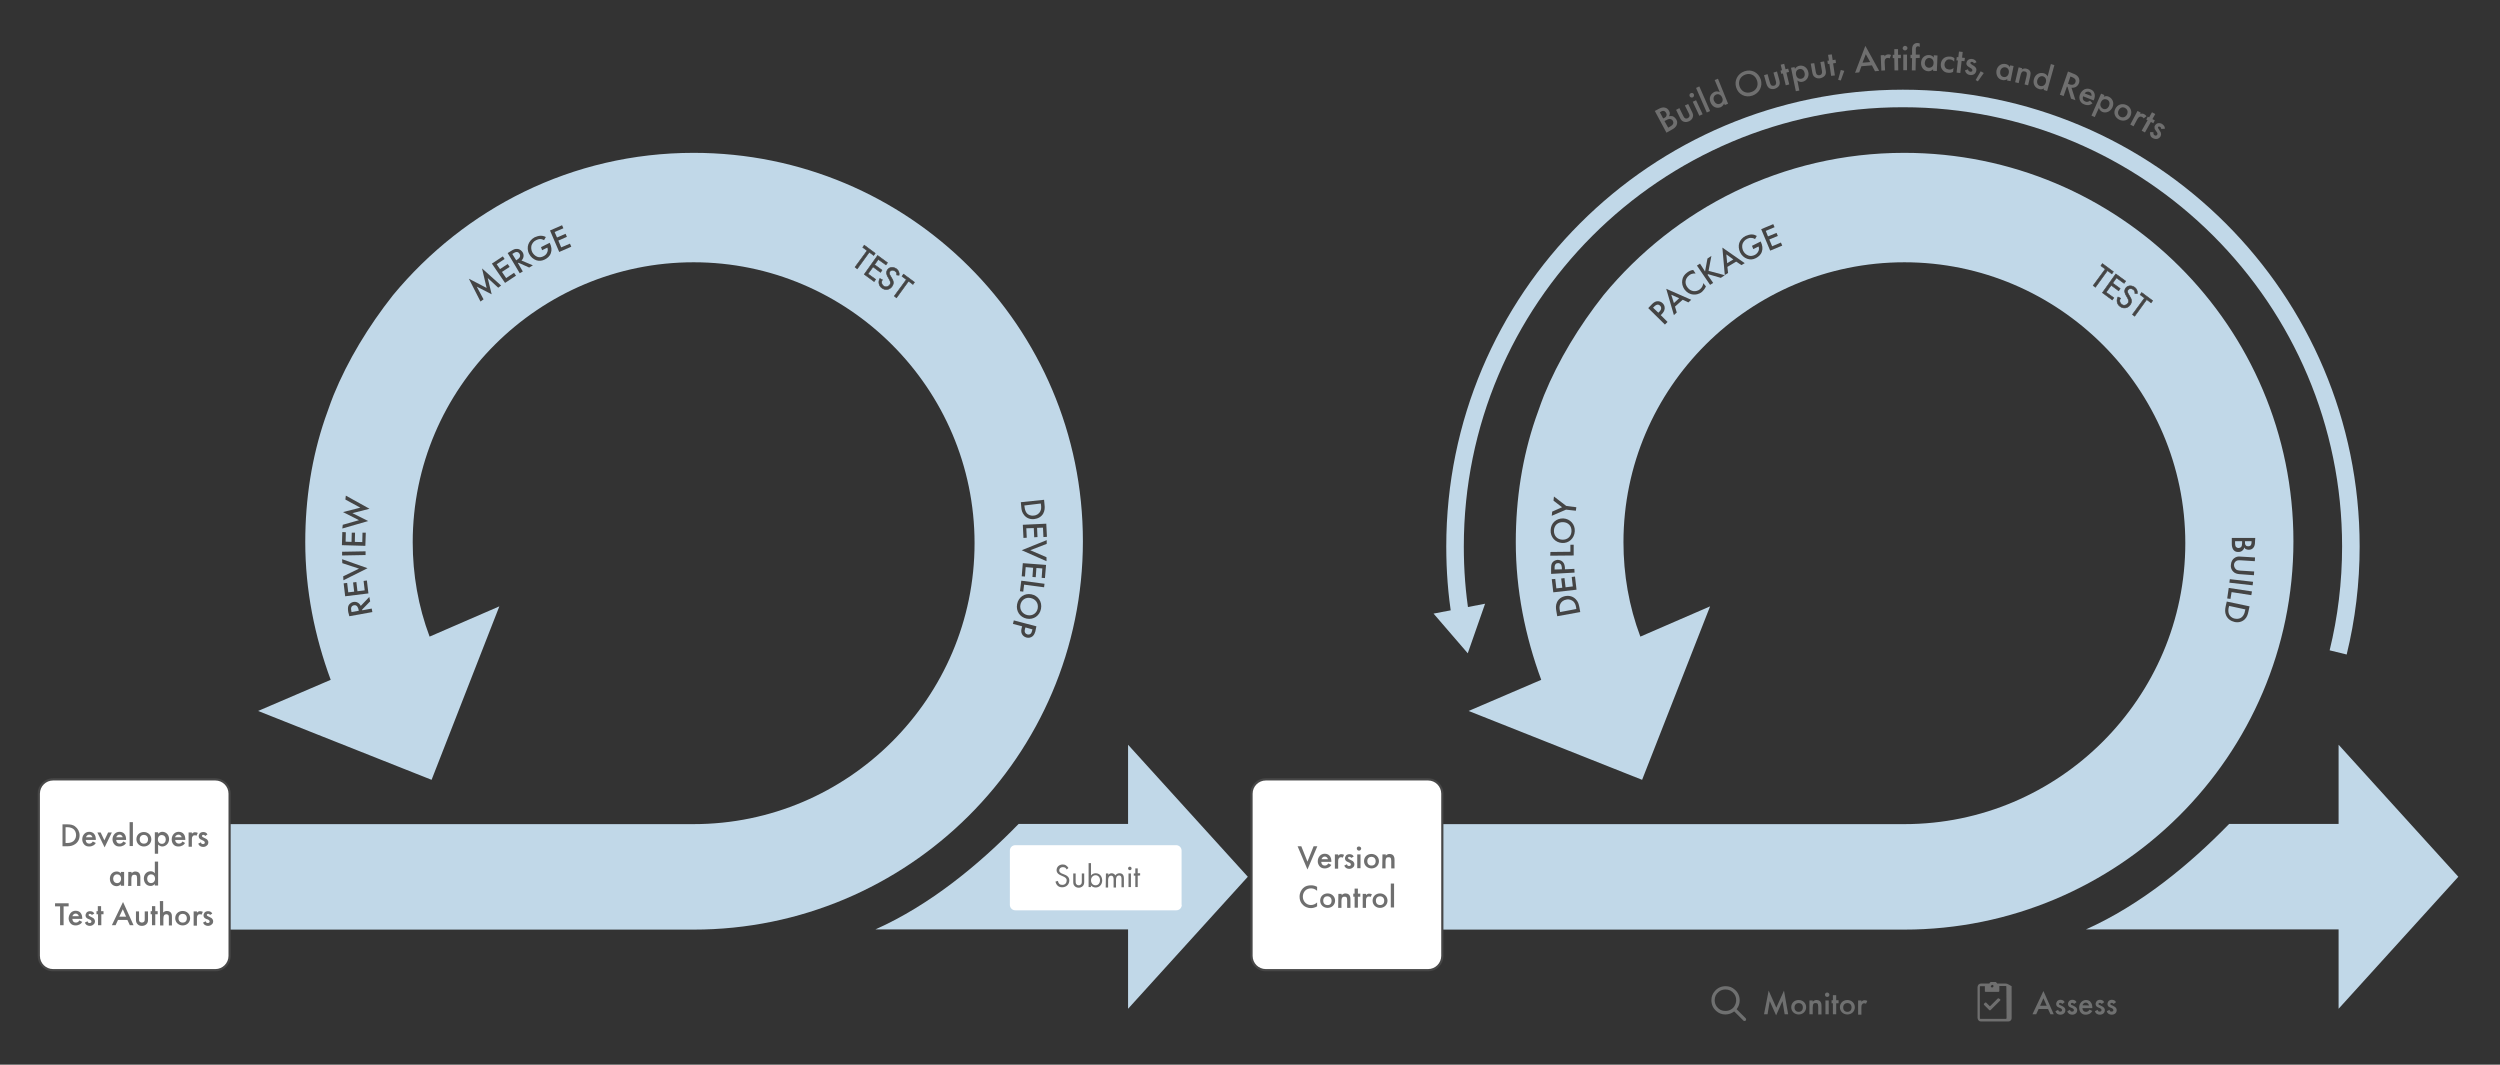 <?xml version="1.0" encoding="utf-8"?>
<!-- Generator: Adobe Illustrator 24.2.1, SVG Export Plug-In . SVG Version: 6.00 Build 0)  -->
<svg version="1.1" id="Layer_1" xmlns="http://www.w3.org/2000/svg" xmlns:xlink="http://www.w3.org/1999/xlink" x="0px" y="0px"
	 viewBox="0 0 1140 485.5" style="enable-background:new 0 0 1140 485.5;" xml:space="preserve">
<rect x="0" y="0" width="1140" height="485.5" fill="#333333" stroke="none"/>
<style type="text/css">
	.st0{fill:#C1D8E8;}
	.st1{fill:#FFFFFF;}
	.st2{fill:#6F6F6F;}
	.st3{fill:none;}
	.st4{fill:#444444;}
	.st5{fill:none;stroke:#C1D8E8;stroke-width:8;stroke-miterlimit:10;}
	.st6{fill:#474747;}
	.st7{fill:none;stroke:#6F6F6F;stroke-miterlimit:10;}
	.st8{fill:#6F7070;}
	.st9{fill:#444444;stroke:#444444;stroke-width:0.25;stroke-miterlimit:10;}
</style>
<g id="Layer_2_1_">
	<g>
		<path class="st0" d="M569,399.8l-54.6-60.2v36.1h-49.9c-18,18.5-40.4,37-65.3,48.1h115.2V460L569,399.8z"/>
		<path class="st0" d="M493.8,246.8c0-98-79.5-177.1-177.5-177.1c-55.5,0-104.4,25.4-137.1,64.9l0,0c-11.2,14.2-20.6,29.7-27.1,45.6
			c-0.4,1.3-0.9,2.1-1.3,3.4c-0.9,2.6-1.7,4.7-2.6,7.3c-6,17.6-9,36.5-9,56.3c0,21.9,4.3,43,11.6,62.8l-33.1,14.2l79.1,31.4
			l30.9-79.1l-31.8,13.8c-5.2-13.8-7.7-28.4-7.7-43c0-70.5,57.6-127.7,128.1-127.7s128.1,57.6,128.1,128.1s-57.6,128.1-128.1,128.1
			H18.9v48.1h297.4C413.9,423.9,493.8,344.8,493.8,246.8z"/>
	</g>
	<g>
		<path class="st1" d="M538.9,412.6c0,1.4-1.1,2.5-2.5,2.5H463c-1.4,0-2.5-1.1-2.5-2.5v-24.7c0-1.4,1.1-2.5,2.5-2.5h73.3
			c1.4,0,2.5,1.1,2.5,2.5v24.7H538.9z"/>
	</g>
	<g>
		<path class="st2" d="M486.4,396.5c-0.1-0.3-0.4-0.6-0.6-0.8c-0.2-0.1-0.6-0.3-1.1-0.3c-1,0-1.7,0.6-1.7,1.5c0,0.4,0.1,0.6,0.4,0.9
			s0.7,0.5,1,0.6l1,0.4c0.6,0.2,1.1,0.5,1.5,0.9c0.5,0.5,0.7,1.1,0.7,1.8c0,1.8-1.4,3.1-3.2,3.1c-0.7,0-1.5-0.1-2.2-0.8
			c-0.5-0.5-0.8-1.2-0.9-1.8l1.1-0.3c0.1,0.5,0.3,1,0.6,1.3c0.4,0.4,0.9,0.5,1.4,0.5c1.4,0,2-1,2-2c0-0.5-0.1-0.8-0.5-1.2
			c-0.3-0.3-0.7-0.5-1.2-0.7l-0.9-0.4c-0.4-0.2-0.9-0.4-1.3-0.8s-0.7-0.9-0.7-1.6c0-1.5,1.2-2.6,2.8-2.6c0.6,0,1.1,0.1,1.6,0.5
			c0.4,0.3,0.8,0.7,1,1.1L486.4,396.5z"/>
		<path class="st2" d="M490.5,401.9c0,0.4,0,0.9,0.3,1.3c0.2,0.2,0.5,0.5,1.1,0.5s0.9-0.3,1.1-0.5c0.3-0.4,0.3-0.9,0.3-1.3v-3.6h1.1
			v3.8c0,0.8-0.1,1.3-0.6,1.9c-0.6,0.6-1.3,0.8-1.9,0.8s-1.4-0.2-1.9-0.8c-0.5-0.5-0.6-1.1-0.6-1.9v-3.8h1.1V401.9L490.5,401.9z"/>
		<path class="st2" d="M497.5,404.5h-1.1v-10.9h1.1v5.6c0.7-0.9,1.7-1,2.1-1c2,0,3,1.6,3,3.3c0,1.7-1.1,3.2-3,3.2
			c-1,0-1.7-0.5-2.2-1L497.5,404.5L497.5,404.5z M501.6,401.4c0-1.5-1-2.3-2-2.3s-2.1,0.8-2.1,2.3c0,1.3,0.8,2.3,2.1,2.3
			C500.8,403.7,501.6,402.7,501.6,401.4z"/>
		<path class="st2" d="M504.3,398.3h1.1v0.7c0.3-0.5,0.9-0.8,1.5-0.8c1.1,0,1.6,0.8,1.7,1c0.6-0.9,1.5-1,1.9-1c1.8,0,2,1.5,2,2.4v4
			h-1.1v-3.8c0-0.7-0.1-1.6-1.1-1.6c-1.2,0-1.4,1.2-1.4,2v3.5h-1.1V401c0-0.4,0-1.7-1.1-1.7c-1.2,0-1.4,1.3-1.4,2v3.4h-1.1
			L504.3,398.3L504.3,398.3z"/>
		<path class="st2" d="M515.2,395.2c0.4,0,0.8,0.3,0.8,0.8s-0.3,0.8-0.8,0.8s-0.8-0.4-0.8-0.8S514.7,395.2,515.2,395.2z
			 M515.7,398.3v6.2h-1.1v-6.2H515.7z"/>
		<path class="st2" d="M518.8,399.3v5.2h-1.1v-5.2H517v-1h0.7V396h1.1v2.2h1.1v1L518.8,399.3L518.8,399.3z"/>
	</g>
	<g>
		<path class="st0" d="M1121,399.8l-54.6-60.2v36.1h-49.9c-18,18.5-40.4,37-65.3,48.1h115.2V460L1121,399.8z"/>
		<path class="st0" d="M1045.8,246.8c0-98-79.5-177.1-177.5-177.1c-55.5,0-104.5,25.4-137.1,64.9l0,0
			c-11.2,14.2-20.6,29.7-27.1,45.6c-0.4,1.3-0.9,2.1-1.3,3.4c-0.9,2.6-1.7,4.7-2.6,7.3c-6,17.6-9,36.5-9,56.3
			c0,21.9,4.3,43,11.6,62.8l-33.1,14.2l79.1,31.4l31-79.1L748,290.3c-5.2-13.8-7.7-28.4-7.7-43c0-70.5,57.6-127.7,128.1-127.7
			s128.1,57.6,128.1,128.1s-57.6,128.1-128.1,128.1H570.8v48.1h297.5C965.8,423.9,1045.8,344.8,1045.8,246.8z"/>
	</g>
</g>
<g id="Layer_4">
</g>
<ellipse transform="matrix(0.976 -0.216 0.216 0.976 -46.365 74.361)" class="st3" cx="316.7" cy="249.1" rx="150.1" ry="147.5"/>
<path class="st4" d="M158.8,279.1c-0.2-1.3-0.2-2.2,0.1-2.9c0.6-1.3,1.8-1.6,2.2-1.7c1.5-0.3,2.8,0.5,3.4,1.8l3.9-4.1l0.4,2
	l-3.7,3.8l0.1,0.3l4.3-0.8l0.3,1.6l-10.5,1.9L158.8,279.1z M163.6,278.5l-0.1-0.5c-0.1-0.5-0.5-2.3-2.1-2c-1.5,0.3-1.4,1.7-1.2,2.5
	l0.1,0.6L163.6,278.5z"/>
<path class="st4" d="M158.3,265.8l0.5,4.3l2.7-0.3l-0.5-4.2l1.5-0.2l0.5,4.2l3.3-0.4l-0.5-4.3l1.5-0.2l0.7,5.9l-10.6,1.3l-0.7-5.9
	L158.3,265.8z"/>
<path class="st4" d="M156.5,262.8l7.2-3.5l-7.6-2.5L156,255l11.6,4.1l-11,5.5L156.5,262.8z"/>
<path class="st4" d="M156,251.6l10.7-0.2v1.7l-10.7,0.2V251.6z"/>
<path class="st4" d="M157.7,242.7l-0.1,4.3l2.7,0.1l0.1-4.2h1.5l-0.1,4.2l3.4,0.1l0.1-4.3h1.5l-0.2,6l-10.7-0.3l0.2-6L157.7,242.7z"
	/>
<path class="st4" d="M156.3,239.3l7.4-2.1l-7.3-3.7l7.9-2l-6.8-3.7l0.2-1.8l10.8,6l-7.8,2l7.2,3.6l-11.8,3.4L156.3,239.3z"/>
<path class="st4" d="M219.1,137.5l-5.3-10.4l8.1,4.2l-2.1-8.9l8.7,7.8l-1.3,1l-4.8-4.4l1.8,7.4l-6.8-3.5l3.1,5.8L219.1,137.5z"/>
<path class="st4" d="M230.1,118.1l-3.6,2.4l1.5,2.2l3.5-2.3l0.9,1.3l-3.5,2.3l1.9,2.8l3.6-2.4l0.9,1.3l-5,3.3l-6-8.8l5-3.3
	L230.1,118.1z"/>
<path class="st4" d="M233.1,114.4c1.1-0.7,1.9-1,2.8-0.9c1.4,0.1,2.1,1.1,2.4,1.5c0.8,1.3,0.5,2.8-0.5,3.8l5.2,2.2l-1.7,1l-4.9-2.2
	l-0.2,0.2l2.2,3.8l-1.4,0.8l-5.5-9.2L233.1,114.4z M235.4,118.7l0.4-0.3c0.4-0.2,2-1.2,1.1-2.7c-0.8-1.3-2.1-0.7-2.8-0.2l-0.5,0.3
	L235.4,118.7z"/>
<path class="st4" d="M246.7,112.7l4-2v0.1c0.8,1.6,1,3.2,0.5,4.6c-0.5,1.5-1.6,2.3-2.7,2.9c-1.4,0.7-2.6,0.8-3.9,0.4
	c-1.4-0.5-2.6-1.5-3.3-2.9c-0.8-1.5-0.8-3.1-0.4-4.3c0.4-1.2,1.4-2.5,2.9-3.3c0.9-0.4,1.9-0.7,2.8-0.7c1,0,1.8,0.3,2.3,0.6l-0.8,1.4
	c-0.5-0.2-1.1-0.5-1.7-0.5c-0.7,0-1.3,0.2-1.9,0.5c-1.3,0.6-1.8,1.6-2.1,2.3c-0.3,0.9-0.2,2.2,0.3,3.2c0.5,0.9,1.3,1.7,2.3,2.1
	s2,0.2,2.9-0.3c0.8-0.4,1.4-1,1.7-1.9c0.3-0.8,0.2-1.4,0-2l-2.4,1.2L246.7,112.7z"/>
<path class="st4" d="M256.9,104.1l-4,1.7l1.1,2.5l3.9-1.7l0.6,1.4l-3.9,1.7l1.3,3.1l4-1.7l0.6,1.4l-5.5,2.4l-4.2-9.8l5.5-2.4
	L256.9,104.1z"/>
<path class="st4" d="M476.3,230.1c0.2,1.5,0.1,2.8-0.6,4.1c-0.8,1.4-2.3,2.3-4.1,2.5s-3.4-0.4-4.5-1.7c-1-1.2-1.3-2.3-1.4-3.8
	l-0.2-2.2l10.6-1.1L476.3,230.1z M467.1,230.5l0.1,0.7c0.1,0.8,0.3,1.9,1,2.8c0.6,0.7,1.7,1.3,3.2,1.1c1.4-0.1,2.4-0.9,2.9-1.8
	c0.6-1,0.5-2.2,0.4-3l-0.1-0.7L467.1,230.5z"/>
<path class="st4" d="M475.8,244.9l-0.2-4.3l-2.7,0.1l0.2,4.2l-1.5,0.1l-0.2-4.2l-3.4,0.1l0.2,4.3l-1.5,0.1l-0.3-6l10.7-0.5l0.3,6
	L475.8,244.9z"/>
<path class="st4" d="M477.3,248l-7.5,2.9l7.4,3.2v1.8l-11.3-5l11.4-4.6V248z"/>
<path class="st4" d="M475,263.5l0.3-4.3l-2.7-0.2l-0.3,4.2l-1.5-0.1l0.3-4.2l-3.4-0.3l-0.3,4.3l-1.5-0.1l0.5-6l10.6,0.8l-0.5,6
	L475,263.5z"/>
<path class="st4" d="M476.1,267.8l-9.1-1.2l-0.4,3.2l-1.5-0.2l0.6-4.8l10.6,1.4L476.1,267.8z"/>
<path class="st4" d="M468.2,282.1c-3.1-0.6-5-3.4-4.4-6.6s3.4-5.1,6.5-4.5s5,3.4,4.4,6.6C474.1,280.8,471.3,282.7,468.2,282.1z
	 M468.5,280.5c2.3,0.5,4.3-0.9,4.7-3.1c0.4-2.3-0.9-4.2-3.2-4.7c-2.3-0.5-4.3,0.9-4.7,3.1S466.2,280,468.5,280.5z"/>
<path class="st4" d="M472.1,288c-0.2,0.6-0.5,1.5-1.2,2.1c-0.8,0.7-1.9,0.9-2.9,0.6c-0.6-0.2-1.5-0.6-2-1.6s-0.3-2-0.1-2.8l0.2-0.7
	l-4.2-1.1l0.4-1.6l10.3,2.7L472.1,288z M467.6,286.1l-0.2,0.7c-0.4,1.4,0.1,2.2,1.1,2.5c0.6,0.1,1.7,0.2,2.1-1.6l0.2-0.7
	L467.6,286.1z"/>
<ellipse transform="matrix(0.976 -0.216 0.216 0.976 -33.333 193.487)" class="st3" cx="867.7" cy="249.1" rx="150.1" ry="147.5"/>
<path class="st4" d="M709.7,278.7c-0.3-1.5-0.3-2.8,0.3-4.1c0.7-1.5,2.1-2.5,3.9-2.8s3.4,0.2,4.6,1.4c1.1,1.1,1.4,2.2,1.7,3.7
	l0.4,2.2l-10.5,1.9L709.7,278.7z M718.8,277.7l-0.1-0.7c-0.1-0.8-0.4-1.9-1.2-2.7c-0.7-0.6-1.8-1.2-3.2-0.9c-1.4,0.2-2.4,1.1-2.8,2
	c-0.5,1-0.4,2.2-0.2,3l0.1,0.7L718.8,277.7z"/>
<path class="st4" d="M709.2,264l0.5,4.3l2.7-0.3l-0.5-4.2l1.5-0.2l0.5,4.2l3.3-0.4l-0.5-4.3l1.5-0.2l0.7,6l-10.6,1.2l-0.7-6
	L709.2,264z"/>
<path class="st4" d="M707.3,259.2c0-0.7,0-1.6,0.4-2.4c0.5-0.9,1.5-1.4,2.5-1.5c0.6,0,1.6,0.1,2.4,0.9c0.8,0.8,0.9,1.8,1,2.6v0.8
	l4.3-0.2l0.1,1.7l-10.7,0.6V259.2z M712.2,259.6v-0.8c-0.1-1.4-0.8-2.1-1.8-2c-0.6,0-1.6,0.3-1.5,2.2v0.7L712.2,259.6z"/>
<path class="st4" d="M707,251.7l9.1-0.1v-3.2h1.5v4.9l-10.7,0.1L707,251.7z"/>
<path class="st4" d="M712.9,236.4c3.1,0.2,5.4,2.7,5.2,5.9s-2.7,5.5-5.8,5.3s-5.4-2.7-5.2-5.9C707.2,238.5,709.7,236.3,712.9,236.4z
	 M712.8,238.1c-2.4-0.1-4.1,1.4-4.2,3.8s1.5,4.1,3.8,4.2s4.1-1.4,4.2-3.8S715.2,238.2,712.8,238.1z"/>
<path class="st4" d="M714.1,232.4l-6.5,2.8l0.2-1.9l4.5-2l-3.9-3l0.2-1.9l5.6,4.3l4.6,0.6l-0.2,1.6L714.1,232.4z"/>
<path class="st4" d="M753.3,138.7c0.5-0.5,1.2-1.1,2.1-1.3c1.1-0.2,2.1,0.2,2.8,0.9c0.4,0.4,1,1.2,0.9,2.4c-0.1,1.1-0.7,1.9-1.3,2.5
	l-0.5,0.5l3.1,3.1l-1.2,1.2l-7.6-7.5L753.3,138.7z M756.2,142.6l0.5-0.5c1-1,1-2,0.3-2.7c-0.4-0.4-1.3-1-2.7,0.4l-0.5,0.5
	L756.2,142.6z"/>
<path class="st4" d="M767.3,136.7l-3.5,3.1l0.8,2.7l-1.3,1.2l-3.5-12l11.4,5l-1.3,1.2L767.3,136.7z M765.7,136l-3.6-1.6l1.2,3.8
	L765.7,136z"/>
<path class="st4" d="M773.2,124.7c-1.6-0.1-2.6,0.5-3,0.9c-1.9,1.5-2.1,3.8-0.6,5.6c1.4,1.8,3.8,2.1,5.6,0.7c1-0.8,1.4-1.9,1.5-2.8
	l1.2,1.5c-0.5,1.2-1.3,2-1.8,2.5c-1.5,1.2-3.1,1.3-3.9,1.2c-1.7-0.1-2.9-0.9-3.9-2.1c-1.2-1.6-1.4-3.1-1.2-4.4
	c0.2-1.5,1-2.6,2.2-3.5c0.8-0.6,1.7-1.1,2.8-1.2L773.2,124.7z"/>
<path class="st4" d="M777.5,123.8l1.1-5.9l1.8-1.2l-1.3,6.8l7.4,2l-1.8,1.2l-5.9-1.7l-0.1,0.4l2.5,3.6l-1.4,0.9l-6-8.8l1.4-0.9
	L777.5,123.8z"/>
<path class="st4" d="M791.7,119.3l-4,2.4l0.3,2.8l-1.5,0.9l-1.1-12.5l10.2,7.1l-1.5,0.9L791.7,119.3z M790.4,118.3l-3.2-2.3l0.4,4
	L790.4,118.3z"/>
<path class="st4" d="M798.9,112.1l4-2v0.1c0.8,1.6,1,3.2,0.5,4.6c-0.5,1.5-1.6,2.3-2.7,2.9c-1.4,0.7-2.6,0.8-4,0.3s-2.5-1.5-3.2-2.9
	c-0.7-1.5-0.8-3.1-0.4-4.3c0.4-1.2,1.4-2.5,2.9-3.2c0.9-0.4,1.9-0.7,2.8-0.7c1,0,1.8,0.4,2.3,0.7l-0.8,1.4c-0.5-0.3-1.1-0.5-1.7-0.5
	c-0.7-0.1-1.3,0.1-1.9,0.4c-1.3,0.6-1.8,1.6-2.1,2.3c-0.3,0.9-0.2,2.2,0.3,3.2s1.3,1.7,2.3,2.1s2,0.2,2.9-0.2c0.8-0.4,1.4-1,1.8-1.9
	c0.3-0.8,0.2-1.4,0-2l-2.4,1.2L798.9,112.1z"/>
<path class="st4" d="M809.2,103.6l-4,1.7l1,2.5l3.9-1.6l0.6,1.4l-3.9,1.6l1.3,3.1l4-1.7l0.6,1.4l-5.5,2.3l-4.1-9.8l5.5-2.3
	L809.2,103.6z"/>
<g>
	<path class="st4" d="M1135.5-22.6l-0.5,8l6-5.4l1.6,0.8l-9.2,8.2l0.6-12.3L1135.5-22.6z"/>
	<path class="st4" d="M1148.7-14.1l-3.8-2.1l-1.3,2.4l3.7,2l-0.7,1.3l-3.7-2l-1.6,2.9l3.8,2.1l-0.7,1.3L1139-9l5.2-9.3l5.2,2.9
		L1148.7-14.1z"/>
	<path class="st4" d="M1153.3-13.1c1.1,0.7,1.8,1.3,2.1,2.1c0.6,1.3,0,2.4-0.2,2.8c-0.8,1.3-2.2,1.7-3.6,1.2l0.4,5.7l-1.7-1.1
		l-0.3-5.3l-0.2-0.2l-2.3,3.7l-1.4-0.9l5.7-9L1153.3-13.1z M1150.5-9.1l0.4,0.3c0.4,0.2,2,1.2,2.9-0.2c0.8-1.3-0.3-2.2-1-2.6
		l-0.5-0.3L1150.5-9.1z"/>
	<path class="st4" d="M1160.6-8.3l-6.1,8.8l-1.4-0.9l6.1-8.8L1160.6-8.3z"/>
	<path class="st4" d="M1166.4-2.1l-3-2.3l-1.6,2.2l2.9,2.2l-0.9,1.2l-2.9-2.2l-2.9,3.9l-1.3-1l6.4-8.5l4.3,3.2L1166.4-2.1z"/>
	<path class="st4" d="M1167,4.2l1.2-6.9l1.5,1.2l-0.8,4.9l4.7-1.7l1.4,1.2l-6.6,2.4l-2.9,3.5l-1.3-1.1L1167,4.2z"/>
</g>
<path class="st4" d="M1028.3,246.8c0,1.4-0.2,2.3-0.8,3c-0.5,0.6-1.2,0.9-2.1,0.9c-0.4,0-0.8-0.1-1.3-0.3c-0.4-0.2-0.6-0.6-0.7-0.8
	c0,0.2-0.2,0.9-0.8,1.4c-0.6,0.6-1.3,0.7-2,0.7c-0.8,0-1.4-0.2-1.9-0.7c-0.9-0.9-1-2.2-1-3v-2.7h10.7L1028.3,246.8L1028.3,246.8z
	 M1019.2,246.8v1c0,0.5,0.1,1.2,0.4,1.6c0.3,0.3,0.7,0.5,1.2,0.5c0.4,0,0.8-0.2,1.1-0.4c0.4-0.5,0.5-1.1,0.5-1.7v-1L1019.2,246.8z
	 M1023.7,246.8v0.5c0,0.4,0,1,0.4,1.4c0.3,0.4,0.8,0.4,1.2,0.4c0.3,0,0.7-0.1,1-0.4c0.3-0.4,0.4-0.9,0.4-1.3v-0.6L1023.7,246.8z"/>
<path class="st4" d="M1028.2,255.9l-6.4-0.4c-0.6,0-1.3-0.1-1.9,0.2c-0.6,0.3-1.2,1-1.2,1.9s0.5,1.7,1,2.1s1.2,0.4,1.8,0.5l6.4,0.4
	l-0.1,1.7l-6.8-0.5c-0.8-0.1-1.9-0.3-2.7-1.2c-0.6-0.6-1.2-1.6-1-3.1c0.1-1.5,0.8-2.4,1.4-2.9c1-0.8,2-0.9,2.8-0.8l6.8,0.4
	L1028.2,255.9z"/>
<path class="st4" d="M1027.2,266.9l-10.6-1.2l0.2-1.6l10.6,1.2L1027.2,266.9z"/>
<path class="st4" d="M1026.6,271.4l-9-1.4l-0.5,3.1l-1.5-0.2l0.7-4.8l10.6,1.6L1026.6,271.4z"/>
<path class="st4" d="M1025.3,278.8c-0.3,1.5-0.7,2.7-1.8,3.7c-1.2,1.1-2.9,1.5-4.6,1.1c-1.7-0.4-3.1-1.4-3.8-3
	c-0.6-1.4-0.5-2.6-0.2-4.1l0.5-2.2l10.4,2.2L1025.3,278.8z M1016.5,276.3l-0.2,0.7c-0.2,0.8-0.3,1.9,0.1,3c0.4,0.9,1.2,1.8,2.7,2.1
	c1.4,0.3,2.6-0.1,3.3-0.8c0.8-0.8,1.2-1.9,1.3-2.7l0.2-0.7L1016.5,276.3z"/>
<g>
	
		<ellipse transform="matrix(0.976 -0.216 0.216 0.976 -33.333 193.487)" class="st3" cx="867.7" cy="249.1" rx="220.6" ry="216.9"/>
	<path class="st2" d="M756.1,49.8c1.3-0.7,2.2-1,3.2-0.7c0.8,0.2,1.4,0.7,1.8,1.5c0.2,0.4,0.4,0.8,0.3,1.3c0,0.5-0.2,0.9-0.4,1.1
		c0.2,0,0.9-0.2,1.7,0c0.8,0.3,1.3,0.9,1.7,1.5c0.4,0.7,0.5,1.4,0.3,2.1c-0.3,1.3-1.5,2.1-2.3,2.5l-2.5,1.4l-5.3-9.9L756.1,49.8z
		 M758.4,54l0.5-0.2c0.4-0.2,0.9-0.5,1-1.1c0.2-0.5,0-1-0.2-1.3s-0.4-0.6-0.9-0.8c-0.5-0.1-1,0-1.4,0.3l-0.5,0.3L758.4,54z
		 M760.7,58.2l0.9-0.5c0.4-0.2,1.1-0.7,1.3-1.2c0.2-0.4,0.2-0.9-0.1-1.4c-0.2-0.4-0.6-0.7-1-0.8c-0.6-0.2-1.3,0.1-1.8,0.4l-1,0.5
		L760.7,58.2z"/>
	<path class="st2" d="M765.8,49.3l1.8,3.6c0.2,0.4,0.4,0.8,0.8,1c0.3,0.2,0.8,0.2,1.2,0s0.7-0.6,0.8-0.9c0.1-0.5-0.1-0.9-0.3-1.3
		l-1.8-3.6l1.5-0.7l1.8,3.7c0.4,0.8,0.6,1.5,0.3,2.4s-1,1.5-1.7,1.8s-1.5,0.5-2.4,0.2s-1.3-0.9-1.7-1.7l-1.8-3.7L765.8,49.3z"/>
	<path class="st2" d="M771,42.5c0.6-0.3,1.2,0,1.4,0.5s0,1.2-0.5,1.4s-1.2,0-1.4-0.5S770.4,42.7,771,42.5z M773.4,45.7l3,6.4
		l-1.5,0.7l-3-6.4L773.4,45.7z"/>
	<path class="st2" d="M774.9,39.4l4.9,11.2l-1.5,0.7l-4.9-11.2L774.9,39.4z"/>
	<path class="st2" d="M781.9,36.5l1.5-0.6l4.6,11.4l-1.5,0.6l-0.3-0.7c-0.4,1-1.2,1.5-1.6,1.7c-2.1,0.8-3.9-0.4-4.6-2.2
		c-0.9-2.1,0.1-4,1.8-4.8c0.5-0.2,1.4-0.4,2.4,0.1L781.9,36.5z M781.6,46c0.5,1.1,1.6,1.8,2.7,1.3c1-0.4,1.6-1.5,1-2.8
		c-0.6-1.4-1.8-1.8-2.7-1.4C781.4,43.6,781.1,44.9,781.6,46z"/>
	<path class="st2" d="M802.9,36.2c1,3.1-0.6,6.3-3.8,7.4s-6.4-0.5-7.4-3.7c-1-3.1,0.6-6.3,3.8-7.4C798.7,31.4,801.8,33,802.9,36.2z
		 M801.2,36.7c-0.8-2.4-3-3.5-5.3-2.7s-3.4,3-2.7,5.3c0.8,2.4,3,3.5,5.3,2.7C800.9,41.3,802,39.1,801.2,36.7z"/>
	<path class="st2" d="M806,33.8l1.1,3.9c0.1,0.4,0.3,0.9,0.6,1.2c0.3,0.2,0.7,0.3,1.2,0.2s0.8-0.4,0.9-0.8c0.2-0.4,0.1-0.9,0-1.3
		l-1.1-3.9l1.6-0.5l1.1,4c0.2,0.9,0.3,1.6-0.1,2.4c-0.5,0.8-1.2,1.2-2,1.5c-0.7,0.2-1.6,0.2-2.4-0.2c-0.8-0.5-1.1-1.2-1.4-2l-1.1-4
		L806,33.8z"/>
	<path class="st2" d="M814.6,33.1l1.3,5.4l-1.6,0.4l-1.3-5.4l-0.7,0.2l-0.4-1.5l0.7-0.2l-0.6-2.5l1.6-0.4l0.6,2.5l1.2-0.3l0.4,1.5
		L814.6,33.1z"/>
	<path class="st2" d="M820.5,41.3l-1.6,0.3l-2.2-10.7l1.6-0.3l0.2,0.8c0.5-0.8,1.2-1.2,1.9-1.4c1.9-0.4,3.7,0.7,4.2,2.9
		c0.5,2.3-1,4.1-2.7,4.4c-0.4,0.1-1.4,0.2-2.3-0.6L820.5,41.3z M819,34.1c0.3,1.5,1.4,2,2.4,1.8c1.2-0.2,1.8-1.4,1.5-2.6
		c-0.2-1.2-1.2-2.1-2.4-1.8C819.5,31.7,818.7,32.6,819,34.1z"/>
	<path class="st2" d="M827.3,28.8l0.7,4c0.1,0.4,0.2,0.9,0.5,1.2c0.3,0.2,0.7,0.4,1.2,0.3c0.5-0.1,0.8-0.3,1-0.7s0.2-0.9,0.1-1.3
		l-0.7-4l1.7-0.3l0.7,4c0.2,0.9,0.2,1.7-0.3,2.4s-1.4,1.1-2.2,1.3c-0.7,0.1-1.6,0.1-2.4-0.5c-0.8-0.5-1-1.2-1.2-2.2l-0.7-4
		L827.3,28.8z"/>
	<path class="st2" d="M835.9,28.9l0.8,5.5l-1.7,0.2l-0.8-5.5l-0.7,0.1l-0.2-1.5l0.7-0.1l-0.4-2.6l1.7-0.2l0.4,2.6l1.3-0.2l0.2,1.5
		L835.9,28.9z"/>
	<path class="st2" d="M839.4,31.9l1.6,0.4l-1.6,4.4l-1.2-0.3L839.4,31.9z"/>
	<path class="st2" d="M853.6,29.8l-4.8,0.4l-1,2.8l-1.9,0.2l4.7-12.3l6.3,11.4l-1.9,0.2L853.6,29.8z M852.8,28.3l-2-3.6l-1.5,3.9
		L852.8,28.3z"/>
	<path class="st2" d="M857.6,25.2l1.7-0.1v0.6c0.2-0.2,0.4-0.5,0.7-0.6c0.3-0.2,0.6-0.3,1-0.3s0.9,0,1.3,0.3l-0.6,1.5
		c-0.4-0.2-0.7-0.2-0.9-0.2c-0.4,0-0.7,0.1-1,0.4c-0.4,0.5-0.4,1.2-0.4,1.6l0.2,3.7l-1.7,0.1L857.6,25.2z"/>
	<path class="st2" d="M865.5,26.5l0.1,5.6h-1.7l-0.1-5.6h-0.7V25h0.7v-2.6h1.7V25h1.3v1.5L865.5,26.5z"/>
	<path class="st2" d="M868.7,20.9c0.6,0,1.1,0.5,1.1,1c0,0.6-0.5,1.1-1.1,1.1s-1.1-0.5-1.1-1C867.7,21.4,868.1,20.9,868.7,20.9z
		 M869.6,24.9V32h-1.7v-7.1H869.6z"/>
	<path class="st2" d="M873.6,26.5l-0.1,5.6h-1.7l0.1-5.6h-0.7V25h0.7v-2.5c0-1.1,0.3-1.8,0.7-2.2c0.3-0.3,0.8-0.7,1.7-0.7
		c0.4,0,0.7,0.1,1.1,0.2v1.6c-0.3-0.2-0.6-0.3-0.8-0.3s-0.5,0-0.7,0.3c-0.1,0.1-0.3,0.3-0.3,0.8v2.7h1.8v1.5L873.6,26.5z"/>
	<path class="st2" d="M881.8,25.2l1.7,0.1l-0.3,7.1l-1.7-0.1v-0.7c-0.8,0.8-1.7,0.9-2.2,0.9c-2.2-0.1-3.4-2-3.3-3.9
		c0.1-2.3,1.8-3.6,3.7-3.5c0.5,0,1.4,0.2,2.1,1.1V25.2z M877.7,28.6c-0.1,1.2,0.7,2.3,1.9,2.3c1.1,0,2.1-0.7,2.1-2.1
		c0.1-1.5-0.9-2.3-1.9-2.4C878.6,26.4,877.8,27.4,877.7,28.6z"/>
	<path class="st2" d="M891.1,28.1c-0.7-0.8-1.4-1-2-1c-0.8-0.1-1.3,0.2-1.6,0.5s-0.7,0.8-0.8,1.6c-0.1,0.8,0.2,1.4,0.5,1.8
		s0.9,0.6,1.5,0.7c0.7,0.1,1.5-0.1,2.1-0.7l-0.2,1.8c-0.4,0.2-1.1,0.5-2.2,0.4c-1.2-0.1-2-0.5-2.6-1.3c-0.5-0.6-0.9-1.4-0.8-2.7
		c0.1-1.3,0.8-2.2,1.3-2.6c0.6-0.5,1.5-0.9,3-0.8c0.5,0,1.2,0.2,1.9,0.7L891.1,28.1z"/>
	<path class="st2" d="M894.5,27.8l-0.6,5.5l-1.7-0.2l0.6-5.5l-0.7-0.1l0.2-1.5l0.7,0.1l0.3-2.6l1.7,0.2l-0.3,2.6l1.3,0.1l-0.2,1.5
		L894.5,27.8z"/>
	<path class="st2" d="M900.1,28.9c-0.1-0.3-0.4-0.7-0.9-0.7c-0.2,0-0.4,0-0.5,0.1s-0.2,0.2-0.2,0.4c0,0.2,0,0.3,0.2,0.4
		c0.1,0.1,0.2,0.1,0.5,0.4L900,30c0.3,0.2,0.7,0.5,0.9,0.8c0.3,0.4,0.4,0.9,0.3,1.4c-0.1,0.6-0.4,1.2-0.8,1.5
		c-0.6,0.5-1.4,0.6-2.1,0.5c-0.5-0.1-1-0.2-1.5-0.7c-0.4-0.3-0.6-0.9-0.8-1.4l1.4-0.5c0,0.2,0.2,0.6,0.3,0.7
		c0.1,0.1,0.3,0.3,0.7,0.4c0.2,0,0.5,0,0.7-0.1s0.3-0.3,0.3-0.5s0-0.4-0.2-0.6s-0.4-0.4-0.7-0.5l-0.6-0.4c-0.3-0.2-0.7-0.4-0.9-0.7
		c-0.3-0.4-0.4-0.8-0.3-1.2c0.1-0.6,0.4-1.1,0.8-1.4c0.4-0.3,1-0.5,1.8-0.4c0.5,0.1,0.9,0.2,1.3,0.5c0.2,0.2,0.5,0.5,0.7,1
		L900.1,28.9z"/>
	<path class="st2" d="M903.2,32.5l1.4,0.8l-2.7,3.8l-1-0.6L903.2,32.5z"/>
	<path class="st2" d="M916.6,29.8l1.6,0.3l-1.4,6.9l-1.6-0.3l0.2-0.7c-0.9,0.7-1.8,0.6-2.3,0.5c-2.2-0.4-3-2.5-2.7-4.4
		c0.5-2.2,2.3-3.3,4.2-2.9c0.5,0.1,1.4,0.4,1.9,1.4L916.6,29.8z M912.1,32.5c-0.2,1.2,0.3,2.4,1.5,2.6c1,0.2,2.1-0.3,2.4-1.8
		c0.3-1.5-0.5-2.4-1.5-2.6C913.3,30.5,912.3,31.3,912.1,32.5z"/>
	<path class="st2" d="M920.5,30.7l1.6,0.4l-0.2,0.6c0.9-0.6,1.7-0.5,2.1-0.4c1.3,0.3,1.7,1.1,1.8,1.4c0.2,0.4,0.2,1,0,2l-1,4.2
		l-1.6-0.4l0.9-3.8c0.4-1.8-0.2-2-0.8-2.1c-0.7-0.2-1.5-0.3-2,2l-0.8,3.3l-1.6-0.4L920.5,30.7z"/>
	<path class="st2" d="M935.2,29.2l1.6,0.5l-3.3,11.8l-1.6-0.5l0.2-0.7c-0.9,0.6-1.8,0.5-2.3,0.3c-2.1-0.6-2.9-2.7-2.3-4.6
		c0.6-2.2,2.6-3.1,4.4-2.6c0.5,0.1,1.4,0.5,1.8,1.5L935.2,29.2z M929,36.5c-0.3,1.2,0.1,2.4,1.3,2.7c1,0.3,2.2-0.2,2.6-1.6
		c0.4-1.5-0.3-2.5-1.3-2.8C930.4,34.5,929.4,35.3,929,36.5z"/>
	<path class="st2" d="M945,33.4c1.3,0.5,2.1,0.9,2.6,1.6c0.9,1.2,0.6,2.5,0.4,2.9c-0.5,1.5-1.9,2.3-3.4,2.1l1.8,5.7l-2-0.7l-1.6-5.4
		l-0.3-0.1l-1.5,4.3l-1.7-0.6l3.7-10.6L945,33.4z M943,38.2l0.5,0.2c0.5,0.2,2.3,0.8,2.9-0.9c0.5-1.5-0.9-2.1-1.7-2.4l-0.6-0.2
		L943,38.2z"/>
	<path class="st2" d="M954.2,47.1c-0.5,0.4-1.1,0.7-1.6,0.8c-0.7,0.1-1.5,0-2.2-0.3c-0.9-0.3-1.5-0.9-1.9-1.7
		c-0.4-0.9-0.4-1.9,0-2.9s1.2-1.9,2.1-2.3c0.8-0.3,1.6-0.4,2.6,0c1.1,0.4,1.6,1.1,1.8,1.7c0.5,1.2,0.1,2.5-0.2,3.2l-0.1,0.2
		l-4.8-1.9c-0.2,0.5-0.2,1.1,0,1.5c0.2,0.5,0.6,0.7,1,0.9s0.8,0.2,1.2,0.1c0.3-0.1,0.7-0.3,0.9-0.5L954.2,47.1z M953.7,43.8
		c0.1-0.4,0-0.8-0.1-1.1s-0.4-0.6-0.9-0.8s-1-0.1-1.3,0s-0.6,0.4-0.8,0.7L953.7,43.8z"/>
	<path class="st2" d="M955.2,53.4l-1.5-0.7l4.4-10l1.5,0.7l-0.3,0.7c0.8-0.4,1.7-0.3,2.3,0c1.7,0.8,2.6,2.7,1.7,4.8
		c-1,2.2-3.2,2.8-4.7,2.1c-0.4-0.2-1.2-0.7-1.5-1.8L955.2,53.4z M958,46.7c-0.6,1.3,0,2.4,1,2.9c1.1,0.5,2.2-0.1,2.7-1.3
		s0.2-2.4-0.9-2.9C959.8,45,958.6,45.2,958,46.7z"/>
	<path class="st2" d="M971.5,52.9c-1,2-3.2,2.6-5.1,1.7c-2-1-2.8-3.1-1.8-5c1-2,3.1-2.6,5.1-1.7C971.6,48.8,972.4,50.9,971.5,52.9z
		 M969.9,52.2c0.7-1.5,0-2.5-0.9-3c-1-0.5-2.2-0.3-2.9,1.1c-0.6,1.2-0.2,2.4,0.9,3C968.2,53.8,969.3,53.4,969.9,52.2z"/>
	<path class="st2" d="M974.7,50.6l1.5,0.8l-0.3,0.6c0.3-0.1,0.6-0.2,0.9-0.2c0.4,0,0.7,0.1,1,0.3c0.4,0.2,0.7,0.5,1,0.9l-1.3,1
		c-0.2-0.4-0.5-0.5-0.6-0.6c-0.3-0.2-0.7-0.3-1.1-0.2c-0.6,0.2-1,0.8-1.2,1.2l-1.7,3.2l-1.5-0.8L974.7,50.6z"/>
	<path class="st2" d="M980.8,55.6l-2.7,4.8l-1.5-0.8l2.7-4.8l-0.6-0.3l0.7-1.3l0.6,0.3l1.3-2.3l1.5,0.8l-1.3,2.3l1.1,0.6l-0.7,1.3
		L980.8,55.6z"/>
	<path class="st2" d="M985.5,58.8c0-0.3-0.1-0.8-0.6-1c-0.2-0.1-0.4-0.1-0.5-0.1s-0.2,0.1-0.3,0.2c-0.1,0.2-0.1,0.3,0,0.5
		c0,0.1,0.1,0.2,0.3,0.5l0.5,0.8c0.2,0.3,0.5,0.7,0.5,1.1c0.1,0.5,0,1-0.2,1.4c-0.3,0.5-0.8,0.9-1.4,1.1c-0.8,0.2-1.5,0-2.1-0.3
		c-0.4-0.2-0.9-0.6-1.1-1.2c-0.2-0.5-0.2-1.1-0.1-1.6l1.5,0.1c0,0.2-0.1,0.6,0,0.8c0,0.1,0.2,0.4,0.5,0.6c0.2,0.1,0.5,0.2,0.7,0.1
		c0.2,0,0.4-0.2,0.5-0.4s0.1-0.3,0.1-0.6c-0.1-0.3-0.2-0.5-0.4-0.7l-0.4-0.6c-0.2-0.3-0.5-0.7-0.5-1c-0.1-0.5-0.1-0.9,0.2-1.3
		c0.3-0.5,0.8-0.9,1.3-1s1.1-0.1,1.9,0.3c0.4,0.3,0.7,0.6,1,1c0.1,0.2,0.3,0.7,0.3,1.2L985.5,58.8z"/>
</g>
<g>
	<g>
		<path class="st5" d="M1066.2,297.5c3.8-15.5,5.8-31.7,5.8-48.3c0-112.8-91.5-204.3-204.3-204.3s-204.2,91.4-204.2,204.3
			c0,10.9,0.8,21.5,2.5,31.9"/>
		<g>
			<polygon class="st0" points="653.7,279.8 669.3,297.9 677.2,275.3 			"/>
		</g>
	</g>
</g>
<g id="Layer_5">
	<g>
		<path class="st1" d="M577.2,442.4c-3.6,0-6.5-2.9-6.5-6.5v-74c0-3.6,2.9-6.5,6.5-6.5h74c3.6,0,6.5,2.9,6.5,6.5v74
			c0,3.6-2.9,6.5-6.5,6.5H577.2z"/>
		<path class="st6" d="M651.2,355.9c3.3,0,6,2.7,6,6v74c0,3.3-2.7,6-6,6h-74c-3.3,0-6-2.7-6-6v-74c0-3.3,2.7-6,6-6H651.2
			 M651.2,354.9h-74c-3.9,0-7,3.1-7,7v74c0,3.9,3.1,7,7,7h74c3.9,0,7-3.1,7-7v-74C658.2,358.1,655.1,354.9,651.2,354.9L651.2,354.9z
			"/>
	</g>
	<g>
		<g>
			<path class="st2" d="M593.4,385.9l2.8,7l2.8-7h1.7l-4.5,10.6l-4.5-10.6H593.4z"/>
			<path class="st2" d="M607.1,394.4c-0.3,0.5-0.7,0.9-1.1,1.1c-0.5,0.3-1.2,0.5-1.9,0.5c-0.8,0-1.6-0.2-2.2-0.8s-1-1.5-1-2.4
				c0-1,0.3-1.9,1-2.6c0.5-0.5,1.2-0.9,2.2-0.9s1.7,0.4,2.1,0.8c0.8,0.8,0.9,2,0.9,2.7v0.2h-4.6c0,0.5,0.2,1,0.5,1.3
				s0.8,0.4,1.1,0.4c0.4,0,0.7-0.1,1-0.3c0.3-0.2,0.5-0.5,0.6-0.7L607.1,394.4z M605.6,391.9c-0.1-0.3-0.2-0.6-0.5-0.9
				c-0.2-0.2-0.5-0.4-1-0.4s-0.8,0.2-1,0.4c-0.2,0.2-0.4,0.5-0.5,0.8h3V391.9z"/>
			<path class="st2" d="M608.7,389.6h1.5v0.6c0.2-0.2,0.4-0.4,0.6-0.5c0.3-0.2,0.6-0.2,0.9-0.2c0.4,0,0.8,0.1,1.2,0.3l-0.6,1.3
				c-0.3-0.2-0.6-0.2-0.8-0.2c-0.3,0-0.6,0-0.9,0.4c-0.4,0.4-0.4,1-0.4,1.5v3.3h-1.5V389.6L608.7,389.6z"/>
			<path class="st2" d="M616.2,391.2c-0.2-0.2-0.4-0.5-0.9-0.5c-0.2,0-0.4,0.1-0.5,0.2s-0.1,0.2-0.1,0.3c0,0.2,0.1,0.3,0.2,0.4
				c0.1,0.1,0.2,0.1,0.5,0.3l0.8,0.4c0.3,0.2,0.7,0.3,0.9,0.6c0.3,0.3,0.5,0.7,0.5,1.2c0,0.6-0.2,1.1-0.6,1.4
				c-0.5,0.5-1.1,0.7-1.8,0.7c-0.4,0-0.9-0.1-1.4-0.4c-0.4-0.3-0.7-0.7-0.8-1.1l1.2-0.6c0.1,0.2,0.2,0.5,0.3,0.6s0.3,0.2,0.7,0.2
				c0.2,0,0.5-0.1,0.6-0.2s0.2-0.3,0.2-0.5s-0.1-0.3-0.2-0.5c-0.2-0.2-0.4-0.3-0.6-0.4l-0.5-0.2c-0.3-0.1-0.6-0.3-0.9-0.5
				c-0.3-0.3-0.5-0.7-0.5-1.1c0-0.5,0.2-1,0.5-1.4c0.3-0.3,0.8-0.6,1.6-0.6c0.5,0,0.8,0.1,1.2,0.3c0.2,0.1,0.5,0.4,0.7,0.8
				L616.2,391.2z"/>
			<path class="st2" d="M619.7,386c0.5,0,1,0.4,1,0.9s-0.4,1-1,1c-0.5,0-1-0.4-1-1S619.1,386,619.7,386z M620.4,389.6v6.3h-1.5v-6.3
				H620.4z"/>
			<path class="st2" d="M628.8,392.7c0,1.9-1.5,3.3-3.4,3.3s-3.4-1.4-3.4-3.3c0-2,1.5-3.3,3.4-3.3
				C627.3,389.4,628.8,390.8,628.8,392.7z M627.3,392.7c0-1.4-1-2-1.9-2c-1,0-1.9,0.6-1.9,2c0,1.2,0.7,2,1.9,2
				S627.3,394,627.3,392.7z"/>
			<path class="st2" d="M630.4,389.6h1.5v0.6c0.6-0.7,1.4-0.8,1.7-0.8c1.2,0,1.7,0.6,1.9,0.9c0.2,0.4,0.4,0.8,0.4,1.8v3.9h-1.5v-3.5
				c0-1.6-0.6-1.6-1.2-1.6c-0.7,0-1.4,0.1-1.4,2.1v3h-1.5L630.4,389.6L630.4,389.6z"/>
			<path class="st2" d="M600.6,406.2c-1.1-1-2.2-1.1-2.8-1.1c-2.2,0-3.7,1.6-3.7,3.8c0,2.1,1.6,3.8,3.7,3.8c1.2,0,2.2-0.6,2.8-1.2
				v1.8c-1,0.6-2.1,0.8-2.8,0.8c-1.8,0-3-0.8-3.6-1.4c-1.2-1.1-1.6-2.4-1.6-3.8c0-1.8,0.8-3.1,1.6-3.9c1-1,2.3-1.3,3.7-1.3
				c0.9,0,1.8,0.2,2.7,0.7L600.6,406.2L600.6,406.2z"/>
			<path class="st2" d="M608.8,410.7c0,1.9-1.5,3.3-3.4,3.3s-3.4-1.4-3.4-3.3c0-2,1.5-3.3,3.4-3.3
				C607.3,407.4,608.8,408.8,608.8,410.7z M607.2,410.7c0-1.4-1-2-1.9-2c-1,0-1.9,0.6-1.9,2c0,1.2,0.7,2,1.9,2
				C606.5,412.8,607.2,412,607.2,410.7z"/>
			<path class="st2" d="M610.3,407.6h1.5v0.6c0.6-0.7,1.4-0.8,1.7-0.8c1.2,0,1.7,0.6,1.9,0.9c0.2,0.4,0.4,0.8,0.4,1.8v3.9h-1.5v-3.5
				c0-1.6-0.6-1.6-1.2-1.6c-0.7,0-1.4,0.1-1.4,2.1v3h-1.5L610.3,407.6L610.3,407.6z"/>
			<path class="st2" d="M619.2,408.9v5h-1.5v-5h-0.6v-1.4h0.6v-2.3h1.5v2.3h1.1v1.4H619.2z"/>
			<path class="st2" d="M621.4,407.6h1.5v0.6c0.2-0.2,0.4-0.4,0.6-0.5c0.3-0.2,0.6-0.2,0.9-0.2c0.4,0,0.8,0.1,1.2,0.3L625,409
				c-0.3-0.2-0.6-0.2-0.8-0.2c-0.3,0-0.6,0-0.9,0.4c-0.4,0.4-0.4,1-0.4,1.5v3.3h-1.5L621.4,407.6L621.4,407.6z"/>
			<path class="st2" d="M632.7,410.7c0,1.9-1.5,3.3-3.4,3.3s-3.4-1.4-3.4-3.3c0-2,1.5-3.3,3.4-3.3
				C631.2,407.4,632.7,408.8,632.7,410.7z M631.2,410.7c0-1.4-1-2-1.9-2c-1,0-1.9,0.6-1.9,2c0,1.2,0.7,2,1.9,2
				S631.2,412,631.2,410.7z"/>
			<path class="st2" d="M635.7,402.9v10.9h-1.5v-10.9H635.7z"/>
		</g>
	</g>
	<g>
		<path class="st1" d="M24.2,442.4c-3.6,0-6.5-2.9-6.5-6.5v-74c0-3.6,2.9-6.5,6.5-6.5h74c3.6,0,6.5,2.9,6.5,6.5v74
			c0,3.6-2.9,6.5-6.5,6.5H24.2z"/>
		<path class="st6" d="M98.2,355.9c3.3,0,6,2.7,6,6v74c0,3.3-2.7,6-6,6h-74c-3.3,0-6-2.7-6-6v-74c0-3.3,2.7-6,6-6H98.2 M98.2,354.9
			h-74c-3.9,0-7,3.1-7,7v74c0,3.9,3.1,7,7,7h74c3.9,0,7-3.1,7-7v-74C105.2,358.1,102.1,354.9,98.2,354.9L98.2,354.9z"/>
	</g>
	<g>
		<g>
			<path class="st2" d="M30.5,375.9c1.4,0,2.7,0.1,3.8,1c1.2,0.9,2,2.4,2,4c0,1.7-0.7,3.1-2,4c-1.2,0.8-2.3,1-3.7,1h-2.1v-10H30.5z
				 M29.9,384.4h0.7c0.8,0,1.8-0.1,2.7-0.7c0.7-0.5,1.4-1.5,1.4-2.9c0-1.3-0.6-2.4-1.4-2.9c-0.9-0.6-2-0.7-2.7-0.7h-0.7
				C29.9,377.3,29.9,384.4,29.9,384.4z"/>
			<path class="st2" d="M43.7,384.4c-0.3,0.5-0.7,0.9-1.1,1.1c-0.5,0.3-1.2,0.5-1.9,0.5c-0.9,0-1.6-0.2-2.2-0.8
				c-0.6-0.6-1-1.5-1-2.4c0-1,0.3-1.9,1-2.6c0.5-0.5,1.2-0.9,2.2-0.9s1.7,0.4,2.1,0.8c0.8,0.8,0.9,2,0.9,2.7v0.2h-4.6
				c0,0.5,0.2,1,0.5,1.3s0.8,0.4,1.1,0.4c0.4,0,0.7-0.1,1-0.3c0.3-0.2,0.5-0.5,0.6-0.7L43.7,384.4z M42.2,381.9
				c-0.1-0.3-0.2-0.6-0.5-0.9c-0.2-0.2-0.5-0.4-1-0.4s-0.8,0.2-1,0.4c-0.2,0.2-0.4,0.5-0.5,0.8h3V381.9z"/>
			<path class="st2" d="M45.9,379.6l1.7,3.6l1.7-3.6H51l-3.3,6.8l-3.3-6.8H45.9z"/>
			<path class="st2" d="M57.5,384.4c-0.3,0.5-0.7,0.9-1.1,1.1c-0.5,0.3-1.2,0.5-1.9,0.5c-0.9,0-1.6-0.2-2.2-0.8s-1-1.5-1-2.4
				c0-1,0.3-1.9,1-2.6c0.5-0.5,1.2-0.9,2.2-0.9s1.7,0.4,2.1,0.8c0.8,0.8,0.9,2,0.9,2.7v0.2H53c0,0.5,0.2,1,0.5,1.3s0.8,0.4,1.1,0.4
				c0.4,0,0.7-0.1,1-0.3c0.3-0.2,0.5-0.5,0.6-0.7L57.5,384.4z M56,381.9c-0.1-0.3-0.2-0.6-0.5-0.9c-0.2-0.2-0.5-0.4-1-0.4
				s-0.8,0.2-1,0.4c-0.2,0.2-0.4,0.5-0.5,0.8h3V381.9z"/>
			<path class="st2" d="M60.6,374.9v10.9h-1.5v-10.9H60.6z"/>
			<path class="st2" d="M69,382.7c0,1.9-1.5,3.3-3.4,3.3s-3.4-1.4-3.4-3.3c0-2,1.5-3.3,3.4-3.3C67.5,379.4,69,380.8,69,382.7z
				 M67.5,382.7c0-1.4-1-2-1.9-2s-1.9,0.6-1.9,2c0,1.2,0.7,2,1.9,2S67.5,384,67.5,382.7z"/>
			<path class="st2" d="M72.1,389.3h-1.5v-9.8h1.5v0.7c0.6-0.6,1.3-0.9,1.9-0.9c1.7,0,3.1,1.3,3.1,3.3c0,2.1-1.6,3.4-3.1,3.4
				c-0.3,0-1.2-0.1-1.9-0.9V389.3L72.1,389.3z M72,382.8c0,1.3,0.9,2,1.8,2c1.1,0,1.8-0.9,1.8-2s-0.7-2-1.8-2
				C72.9,380.7,72,381.4,72,382.8z"/>
			<path class="st2" d="M84.4,384.4c-0.3,0.5-0.7,0.9-1.1,1.1c-0.5,0.3-1.2,0.5-1.9,0.5c-0.9,0-1.6-0.2-2.2-0.8s-0.9-1.5-0.9-2.4
				c0-1,0.3-1.9,1-2.6c0.5-0.5,1.2-0.9,2.2-0.9s1.7,0.4,2.1,0.8c0.8,0.8,0.9,2,0.9,2.7v0.2h-4.6c0,0.5,0.2,1,0.6,1.3
				c0.3,0.3,0.8,0.4,1.1,0.4c0.4,0,0.7-0.1,1-0.3c0.3-0.2,0.5-0.5,0.6-0.7L84.4,384.4z M82.9,381.9c-0.1-0.3-0.2-0.6-0.5-0.9
				c-0.2-0.2-0.5-0.4-1-0.4s-0.8,0.2-1.1,0.4c-0.2,0.2-0.4,0.5-0.5,0.8h3.1V381.9z"/>
			<path class="st2" d="M86,379.6h1.5v0.6c0.2-0.2,0.4-0.4,0.6-0.5c0.3-0.2,0.6-0.2,0.9-0.2c0.4,0,0.8,0.1,1.2,0.3l-0.6,1.3
				c-0.3-0.2-0.6-0.2-0.8-0.2c-0.3,0-0.6,0-0.9,0.4c-0.4,0.4-0.4,1-0.4,1.5v3.3H86V379.6L86,379.6z"/>
			<path class="st2" d="M93.6,381.2c-0.2-0.2-0.4-0.5-0.9-0.5c-0.2,0-0.4,0.1-0.5,0.2s-0.1,0.2-0.1,0.3c0,0.2,0.1,0.3,0.2,0.4
				s0.2,0.1,0.5,0.3l0.8,0.4c0.3,0.2,0.7,0.3,0.9,0.6c0.3,0.3,0.5,0.7,0.5,1.2c0,0.6-0.2,1.1-0.6,1.4c-0.5,0.5-1.1,0.7-1.8,0.7
				c-0.4,0-0.9-0.1-1.4-0.4c-0.4-0.3-0.7-0.7-0.8-1.1l1.2-0.6c0.1,0.2,0.2,0.5,0.3,0.6c0.1,0.1,0.3,0.2,0.7,0.2
				c0.2,0,0.5-0.1,0.6-0.2s0.2-0.3,0.2-0.5s-0.1-0.3-0.2-0.5c-0.2-0.2-0.4-0.3-0.6-0.4L92,383c-0.3-0.1-0.6-0.3-0.9-0.5
				c-0.3-0.3-0.5-0.7-0.5-1.1c0-0.5,0.2-1,0.5-1.4c0.3-0.3,0.8-0.6,1.6-0.6c0.5,0,0.8,0.1,1.2,0.3c0.2,0.1,0.5,0.4,0.7,0.8
				L93.6,381.2z"/>
			<path class="st2" d="M55.1,397.6h1.5v6.3h-1.5v-0.7c-0.7,0.8-1.5,0.9-1.9,0.9c-2,0-3.1-1.6-3.1-3.4c0-2,1.4-3.3,3.1-3.3
				c0.5,0,1.3,0.1,1.9,0.9V397.6L55.1,397.6z M51.6,400.7c0,1.1,0.7,2,1.8,2c1,0,1.8-0.7,1.8-2c0-1.4-0.9-2-1.8-2
				C52.3,398.7,51.6,399.6,51.6,400.7z"/>
			<path class="st2" d="M58.5,397.6H60v0.6c0.6-0.7,1.4-0.8,1.7-0.8c1.2,0,1.7,0.6,1.9,0.9c0.2,0.4,0.4,0.8,0.4,1.8v3.9h-1.5v-3.5
				c0-1.6-0.6-1.6-1.2-1.6c-0.7,0-1.4,0.1-1.4,2.1v3h-1.5C58.5,403.9,58.5,397.6,58.5,397.6z"/>
			<path class="st2" d="M70.6,392.9h1.5v10.9h-1.5v-0.7c-0.7,0.8-1.5,0.9-1.9,0.9c-2,0-3.1-1.6-3.1-3.4c0-2,1.4-3.3,3.1-3.3
				c0.5,0,1.3,0.1,1.9,0.9V392.9L70.6,392.9z M67.1,400.7c0,1.1,0.7,2,1.8,2c0.9,0,1.8-0.7,1.8-2c0-1.4-0.9-2-1.8-2
				C67.8,398.7,67.1,399.6,67.1,400.7z"/>
			<path class="st2" d="M29,413.3v8.6h-1.6v-8.6h-2.3v-1.4h6.2v1.4H29z"/>
			<path class="st2" d="M37.5,420.4c-0.3,0.5-0.7,0.9-1.1,1.1c-0.5,0.3-1.2,0.5-1.9,0.5c-0.8,0-1.6-0.2-2.2-0.8
				c-0.6-0.6-1-1.5-1-2.4c0-1,0.4-1.9,1-2.6c0.5-0.5,1.2-0.9,2.2-0.9s1.7,0.4,2.1,0.8c0.8,0.8,0.9,2,0.9,2.7v0.2H33
				c0,0.5,0.2,1,0.5,1.3s0.8,0.4,1.1,0.4c0.4,0,0.7-0.1,1-0.3c0.3-0.2,0.5-0.5,0.6-0.7L37.5,420.4z M36,417.9
				c-0.1-0.3-0.2-0.6-0.5-0.9c-0.2-0.2-0.5-0.4-1-0.4s-0.8,0.2-1,0.4c-0.2,0.2-0.4,0.5-0.5,0.8h3V417.9z"/>
			<path class="st2" d="M41.9,417.2c-0.2-0.2-0.4-0.5-0.9-0.5c-0.2,0-0.4,0.1-0.5,0.2s-0.1,0.2-0.1,0.3c0,0.2,0.1,0.3,0.2,0.4
				c0.1,0.1,0.2,0.1,0.5,0.3l0.8,0.4c0.3,0.2,0.7,0.3,0.9,0.6c0.3,0.3,0.5,0.7,0.5,1.2c0,0.6-0.2,1.1-0.6,1.4
				c-0.5,0.5-1.1,0.7-1.8,0.7c-0.4,0-0.9-0.1-1.4-0.4c-0.4-0.3-0.7-0.7-0.8-1.1l1.2-0.6c0.1,0.2,0.2,0.5,0.3,0.6s0.3,0.2,0.7,0.2
				c0.2,0,0.5-0.1,0.6-0.2s0.2-0.3,0.2-0.5s-0.1-0.3-0.2-0.5c-0.2-0.2-0.4-0.3-0.6-0.4l-0.5-0.2c-0.3-0.1-0.6-0.3-0.9-0.5
				c-0.3-0.3-0.5-0.7-0.5-1.1c0-0.5,0.2-1,0.5-1.4c0.3-0.3,0.8-0.6,1.6-0.6c0.5,0,0.8,0.1,1.2,0.3c0.2,0.1,0.5,0.4,0.7,0.8
				L41.9,417.2z"/>
			<path class="st2" d="M46.2,416.9v5h-1.5v-5H44v-1.4h0.6v-2.3h1.5v2.3h1.1v1.4H46.2z"/>
			<path class="st2" d="M58.1,419.5h-4.3l-1.1,2.4H51l5.1-10.6l4.8,10.6h-1.7L58.1,419.5z M57.5,418l-1.5-3.4l-1.6,3.4H57.5z"/>
			<path class="st2" d="M63.4,415.6v3.6c0,0.4,0,0.8,0.3,1.1c0.2,0.2,0.6,0.4,1,0.4s0.8-0.2,1-0.4c0.3-0.3,0.3-0.8,0.3-1.1v-3.6h1.5
				v3.7c0,0.8-0.1,1.5-0.7,2.1s-1.4,0.8-2.1,0.8s-1.5-0.2-2-0.8c-0.6-0.6-0.7-1.3-0.7-2.1v-3.7H63.4z"/>
			<path class="st2" d="M70.8,416.9v5h-1.5v-5h-0.6v-1.4h0.6v-2.3h1.5v2.3h1.1v1.4H70.8z"/>
			<path class="st2" d="M72.9,410.9h1.5v5.2c0.6-0.6,1.3-0.7,1.7-0.7c1.2,0,1.7,0.6,1.9,0.9c0.4,0.6,0.4,1.3,0.4,1.8v3.9H77v-3.7
				c0-0.4,0-0.8-0.3-1.1c-0.2-0.2-0.5-0.3-0.8-0.3c-0.5,0-0.9,0.2-1.1,0.5s-0.3,0.8-0.3,1.6v3H73L72.9,410.9L72.9,410.9z"/>
			<path class="st2" d="M86.7,418.7c0,1.9-1.5,3.3-3.4,3.3s-3.4-1.4-3.4-3.3c0-2,1.5-3.3,3.4-3.3C85.2,415.4,86.7,416.8,86.7,418.7z
				 M85.2,418.7c0-1.4-1-2-1.9-2s-1.9,0.6-1.9,2c0,1.2,0.7,2,1.9,2S85.2,420,85.2,418.7z"/>
			<path class="st2" d="M88.3,415.6h1.5v0.6c0.2-0.2,0.4-0.4,0.6-0.5c0.3-0.2,0.6-0.2,0.9-0.2c0.4,0,0.8,0.1,1.2,0.3l-0.6,1.3
				c-0.3-0.2-0.6-0.2-0.8-0.2c-0.3,0-0.6,0-0.9,0.4c-0.4,0.4-0.4,1-0.4,1.5v3.3h-1.5L88.3,415.6L88.3,415.6z"/>
			<path class="st2" d="M95.8,417.2c-0.2-0.2-0.4-0.5-0.9-0.5c-0.2,0-0.4,0.1-0.5,0.2s-0.1,0.2-0.1,0.3c0,0.2,0.1,0.3,0.2,0.4
				s0.2,0.1,0.5,0.3l0.8,0.4c0.3,0.2,0.7,0.3,0.9,0.6c0.3,0.3,0.5,0.7,0.5,1.2c0,0.6-0.2,1.1-0.6,1.4c-0.5,0.5-1.1,0.7-1.8,0.7
				c-0.4,0-0.9-0.1-1.4-0.4c-0.4-0.3-0.7-0.7-0.8-1.1l1.2-0.6c0.1,0.2,0.2,0.5,0.3,0.6c0.1,0.1,0.3,0.2,0.7,0.2
				c0.2,0,0.5-0.1,0.6-0.2s0.2-0.3,0.2-0.5s-0.1-0.3-0.2-0.5c-0.2-0.2-0.4-0.3-0.6-0.4l-0.6-0.2c-0.3-0.1-0.6-0.3-0.9-0.5
				c-0.3-0.3-0.5-0.7-0.5-1.1c0-0.5,0.2-1,0.5-1.4c0.3-0.3,0.8-0.6,1.6-0.6c0.5,0,0.8,0.1,1.2,0.3c0.2,0.1,0.5,0.4,0.7,0.8
				L95.8,417.2z"/>
		</g>
	</g>
	<g>
		<g>
			<path class="st2" d="M914.6,449h-4.2c-0.1-0.3-0.3-0.5-0.5-0.7l0,0l0,0l0,0l0,0l0,0c0,0,0,0-0.1,0l0,0l0,0l0,0l0,0l0,0l0,0l0,0
				l0,0l0,0l0,0l0,0l0,0l0,0l0,0l0,0l0,0c0,0,0,0-0.1,0l0,0h-0.1l0,0c0,0,0,0-0.1,0l0,0c-0.1,0-0.1,0-0.2,0l0,0c0,0-0.1,0-0.2,0l0,0
				l0,0l0,0l0,0c0,0,0,0-0.1,0l0,0l0,0h-0.1l0,0l0,0l0,0l0,0l0,0l0,0l0,0l0,0l0,0l0,0l0,0l0,0l0,0l0,0l0,0l0,0l0,0c0,0,0,0-0.1,0
				l0,0c0,0,0,0-0.1,0l0,0l0,0l0,0c0,0,0,0-0.1,0l0,0c0,0,0,0-0.1,0l0,0c0,0,0,0-0.1,0l0,0c0,0,0,0-0.1,0l0,0c0,0,0,0-0.1,0l0,0
				c0,0,0,0-0.1,0l0,0c0,0,0,0-0.1,0l0,0c0,0,0,0-0.1,0l0,0l0,0l0,0c-0.1,0-0.1,0.1-0.2,0.2l0,0c0,0,0,0,0,0.1l0,0
				c-0.1,0.1-0.2,0.3-0.2,0.4h-4.2c-0.6,0-1,0.5-1,1v14.3c0,0.6,0.5,1,1,1h12.5c0.6,0,1-0.5,1-1V450
				C915.7,449.4,915.2,449,914.6,449z M909,449.7c0,0.1,0,0.2,0,0.2c-0.1,0.2-0.3,0.4-0.6,0.4s-0.5-0.2-0.6-0.4c0-0.1,0-0.1,0-0.2
				l0,0c0-0.4,0.3-0.6,0.7-0.6S909,449.3,909,449.7C909,449.6,909,449.7,909,449.7z M915,464.3c0,0.2-0.2,0.3-0.3,0.3h-12.5
				c-0.2,0-0.3-0.1-0.3-0.3V450c0-0.2,0.2-0.3,0.3-0.3h2.9v0.3v0.1v0.3v1.5v0.1c0,0.2,0.2,0.3,0.4,0.3h5.8c0.2,0,0.4-0.2,0.4-0.4
				v-1.5V450v-0.1v-0.3h2.9c0.2,0,0.3,0.1,0.3,0.3L915,464.3L915,464.3z"/>
			<path class="st2" d="M911.5,455.3c-0.1-0.1-0.4-0.1-0.5,0l-3.6,3.6l-1.7-1.7c-0.1-0.1-0.4-0.1-0.5,0l-0.5,0.5
				c-0.1,0.1-0.1,0.4,0,0.5l1.9,1.9l0,0l0.5,0.5c0.1,0.1,0.2,0.1,0.3,0.1s0.2,0,0.3-0.1l0.5-0.5l0,0l3.9-3.9c0.1-0.1,0.1-0.4,0-0.5
				L911.5,455.3z"/>
		</g>
		<path class="st7" d="M914.6,449h-4.2c-0.1-0.3-0.3-0.5-0.5-0.7l0,0l0,0l0,0l0,0l0,0c0,0,0,0-0.1,0l0,0l0,0l0,0l0,0l0,0l0,0l0,0
			l0,0l0,0l0,0l0,0l0,0l0,0l0,0l0,0l0,0c0,0,0,0-0.1,0l0,0h-0.1l0,0c0,0,0,0-0.1,0l0,0c-0.1,0-0.1,0-0.2,0l0,0c0,0-0.1,0-0.2,0l0,0
			l0,0l0,0l0,0c0,0,0,0-0.1,0l0,0l0,0h-0.1l0,0l0,0l0,0l0,0l0,0l0,0l0,0l0,0l0,0l0,0l0,0l0,0l0,0l0,0l0,0l0,0l0,0c0,0,0,0-0.1,0l0,0
			c0,0,0,0-0.1,0l0,0l0,0l0,0c0,0,0,0-0.1,0l0,0c0,0,0,0-0.1,0l0,0c0,0,0,0-0.1,0l0,0c0,0,0,0-0.1,0l0,0c0,0,0,0-0.1,0l0,0
			c0,0,0,0-0.1,0l0,0c0,0,0,0-0.1,0l0,0c0,0,0,0-0.1,0l0,0l0,0l0,0c-0.1,0-0.1,0.1-0.2,0.2l0,0c0,0,0,0,0,0.1l0,0
			c-0.1,0.1-0.2,0.3-0.2,0.4h-4.2c-0.6,0-1,0.5-1,1v14.3c0,0.6,0.5,1,1,1h12.5c0.6,0,1-0.5,1-1V450C915.7,449.4,915.2,449,914.6,449
			z"/>
	</g>
	<path class="st8" d="M796.1,464.4c0.2,0.4,0.2,0.7-0.1,1c-0.1,0.1-0.3,0.2-0.5,0.2s-0.4-0.1-0.5-0.2l-4.2-4.2
		c-1.2,0.9-2.5,1.4-4,1.4c-1.6,0-3-0.5-4.2-1.6c-1.5-1.3-2.2-3-2.2-4.9c0-1.6,0.5-3,1.6-4.2c1.3-1.5,3-2.2,4.9-2.2
		c1.6,0,3,0.5,4.2,1.6c1.5,1.3,2.2,3,2.2,4.9c0,1.5-0.5,2.8-1.4,4L796.1,464.4C796,464.4,796.1,464.4,796.1,464.4z M790.7,459.1
		c0.6-0.9,1-1.9,1-3s-0.3-2.1-1-3c-1-1.3-2.3-1.9-3.9-1.9c-1.1,0-2.1,0.3-3,1c-1.3,1-1.9,2.3-1.9,3.9c0,1.1,0.3,2.1,1,3
		c1,1.3,2.3,1.9,3.9,1.9c1.1,0,2.1-0.3,3-1C790.1,459.8,790.4,459.5,790.7,459.1z"/>
	<g>
		<path class="st8" d="M804.4,462.5l2.1-10.8l3.5,7.8l3.5-7.8l1.9,10.8h-1.6l-1-6l-2.9,6.5l-2.9-6.5l-1,6H804.4z"/>
		<path class="st8" d="M823.6,459.3c0,1.9-1.5,3.3-3.4,3.3s-3.4-1.4-3.4-3.3c0-2,1.5-3.3,3.4-3.3S823.6,457.4,823.6,459.3z
			 M822.1,459.4c0-1.4-0.9-2-1.9-2c-0.9,0-1.9,0.6-1.9,2c0,1.2,0.7,2,1.9,2C821.4,461.4,822.1,460.6,822.1,459.4z"/>
		<path class="st8" d="M825.1,456.2h1.5v0.6c0.6-0.7,1.3-0.8,1.7-0.8c1.2,0,1.7,0.6,1.9,0.9s0.4,0.8,0.4,1.8v3.9h-1.5V459
			c0-1.6-0.6-1.6-1.2-1.6c-0.7,0-1.3,0.1-1.3,2.1v3h-1.5L825.1,456.2L825.1,456.2z"/>
		<path class="st8" d="M833.2,452.6c0.5,0,1,0.4,1,1s-0.4,1-1,1s-1-0.4-1-1S832.6,452.6,833.2,452.6z M833.9,456.2v6.3h-1.5v-6.3
			H833.9z"/>
		<path class="st8" d="M837.3,457.5v5h-1.5v-5h-0.6v-1.4h0.6v-2.3h1.5v2.3h1.1v1.4H837.3z"/>
		<path class="st8" d="M845.8,459.3c0,1.9-1.5,3.3-3.4,3.3s-3.4-1.4-3.4-3.3c0-2,1.5-3.3,3.4-3.3S845.8,457.4,845.8,459.3z
			 M844.3,459.4c0-1.4-0.9-2-1.9-2c-0.9,0-1.9,0.6-1.9,2c0,1.2,0.7,2,1.9,2S844.3,460.6,844.3,459.4z"/>
		<path class="st8" d="M847.3,456.2h1.5v0.6c0.2-0.2,0.4-0.4,0.6-0.5c0.3-0.2,0.6-0.2,0.9-0.2c0.4,0,0.8,0.1,1.2,0.3l-0.6,1.3
			c-0.3-0.2-0.6-0.2-0.8-0.2c-0.3,0-0.6,0-0.9,0.4c-0.4,0.4-0.4,1-0.4,1.5v3.3h-1.5V456.2L847.3,456.2z"/>
	</g>
	<g>
		<path class="st8" d="M933.9,460.1h-4.3l-1.1,2.4h-1.7l5-10.6l4.7,10.6H935L933.9,460.1z M933.3,458.6l-1.5-3.4l-1.5,3.4H933.3z"/>
		<path class="st8" d="M940.4,457.8c-0.2-0.2-0.4-0.5-0.9-0.5c-0.2,0-0.4,0.1-0.5,0.2s-0.1,0.2-0.1,0.3c0,0.2,0.1,0.3,0.2,0.4
			c0.1,0.1,0.2,0.1,0.5,0.2l0.8,0.4c0.3,0.2,0.6,0.3,0.9,0.6c0.3,0.3,0.5,0.7,0.5,1.2c0,0.6-0.2,1.1-0.5,1.4
			c-0.5,0.5-1.1,0.7-1.8,0.7c-0.4,0-0.9-0.1-1.4-0.4c-0.4-0.3-0.7-0.7-0.8-1.2l1.2-0.6c0.1,0.2,0.2,0.5,0.3,0.6s0.3,0.2,0.7,0.2
			c0.2,0,0.5-0.1,0.6-0.2s0.2-0.3,0.2-0.5s-0.1-0.3-0.2-0.5c-0.2-0.2-0.4-0.3-0.6-0.4l-0.5-0.2c-0.3-0.1-0.6-0.3-0.9-0.5
			c-0.3-0.3-0.5-0.7-0.5-1.1c0-0.5,0.2-1,0.5-1.4c0.3-0.3,0.8-0.6,1.5-0.6c0.5,0,0.8,0.1,1.2,0.3c0.2,0.1,0.5,0.4,0.7,0.8
			L940.4,457.8z"/>
		<path class="st8" d="M945.8,457.8c-0.2-0.2-0.4-0.5-0.9-0.5c-0.2,0-0.4,0.1-0.5,0.2s-0.1,0.2-0.1,0.3c0,0.2,0.1,0.3,0.2,0.4
			c0.1,0.1,0.2,0.1,0.5,0.2l0.8,0.4c0.3,0.2,0.6,0.3,0.9,0.6c0.3,0.3,0.5,0.7,0.5,1.2c0,0.6-0.2,1.1-0.5,1.4
			c-0.5,0.5-1.1,0.7-1.8,0.7c-0.4,0-0.9-0.1-1.4-0.4c-0.4-0.3-0.7-0.7-0.8-1.2l1.2-0.6c0.1,0.2,0.2,0.5,0.3,0.6s0.3,0.2,0.7,0.2
			c0.2,0,0.5-0.1,0.6-0.2s0.2-0.3,0.2-0.5s-0.1-0.3-0.2-0.5c-0.2-0.2-0.4-0.3-0.6-0.4l-0.5-0.2c-0.3-0.1-0.6-0.3-0.9-0.5
			c-0.3-0.3-0.5-0.7-0.5-1.1c0-0.5,0.2-1,0.5-1.4c0.3-0.3,0.8-0.6,1.5-0.6c0.5,0,0.8,0.1,1.2,0.3c0.2,0.1,0.5,0.4,0.7,0.8
			L945.8,457.8z"/>
		<path class="st8" d="M954.1,461c-0.3,0.5-0.7,0.9-1.1,1.2c-0.5,0.3-1.2,0.5-1.9,0.5c-0.8,0-1.5-0.2-2.1-0.8s-0.9-1.5-0.9-2.4
			c0-1,0.3-1.9,1-2.6c0.5-0.5,1.2-0.9,2.1-0.9c1,0,1.7,0.4,2,0.8c0.8,0.8,0.9,2,0.9,2.7v0.2h-4.5c0,0.5,0.2,1,0.5,1.3
			s0.8,0.4,1.1,0.4c0.4,0,0.7-0.1,1-0.3c0.2-0.2,0.5-0.5,0.6-0.7L954.1,461z M952.6,458.5c-0.1-0.3-0.2-0.6-0.5-0.9
			c-0.2-0.2-0.5-0.4-1-0.4s-0.8,0.2-1,0.4c-0.2,0.2-0.4,0.5-0.5,0.8L952.6,458.5L952.6,458.5z"/>
		<path class="st8" d="M958.4,457.8c-0.2-0.2-0.4-0.5-0.9-0.5c-0.2,0-0.4,0.1-0.5,0.2s-0.1,0.2-0.1,0.3c0,0.2,0.1,0.3,0.2,0.4
			c0.1,0.1,0.2,0.1,0.5,0.2l0.8,0.4c0.3,0.2,0.6,0.3,0.9,0.6c0.3,0.3,0.5,0.7,0.5,1.2c0,0.6-0.2,1.1-0.5,1.4
			c-0.5,0.5-1.1,0.7-1.8,0.7c-0.4,0-0.9-0.1-1.4-0.4c-0.4-0.3-0.7-0.7-0.8-1.2l1.2-0.6c0.1,0.2,0.2,0.5,0.3,0.6s0.3,0.2,0.7,0.2
			c0.2,0,0.5-0.1,0.6-0.2s0.2-0.3,0.2-0.5s-0.1-0.3-0.2-0.5c-0.2-0.2-0.4-0.3-0.6-0.4l-0.5-0.2c-0.3-0.1-0.6-0.3-0.9-0.5
			c-0.3-0.3-0.5-0.7-0.5-1.1c0-0.5,0.2-1,0.5-1.4c0.3-0.3,0.8-0.6,1.5-0.6c0.5,0,0.8,0.1,1.2,0.3c0.2,0.1,0.5,0.4,0.7,0.8
			L958.4,457.8z"/>
		<path class="st8" d="M963.8,457.8c-0.2-0.2-0.4-0.5-0.9-0.5c-0.2,0-0.4,0.1-0.5,0.2s-0.1,0.2-0.1,0.3c0,0.2,0.1,0.3,0.2,0.4
			c0.1,0.1,0.2,0.1,0.5,0.2l0.8,0.4c0.3,0.2,0.6,0.3,0.9,0.6c0.3,0.3,0.5,0.7,0.5,1.2c0,0.6-0.2,1.1-0.5,1.4
			c-0.5,0.5-1.1,0.7-1.8,0.7c-0.4,0-0.9-0.1-1.4-0.4c-0.4-0.3-0.7-0.7-0.8-1.2l1.2-0.6c0.1,0.2,0.2,0.5,0.3,0.6s0.3,0.2,0.7,0.2
			c0.2,0,0.5-0.1,0.6-0.2s0.2-0.3,0.2-0.5s-0.1-0.3-0.2-0.5c-0.2-0.2-0.4-0.3-0.6-0.4l-0.5-0.2c-0.3-0.1-0.6-0.3-0.9-0.5
			c-0.3-0.3-0.5-0.7-0.5-1.1c0-0.5,0.2-1,0.5-1.4c0.3-0.3,0.8-0.6,1.5-0.6c0.5,0,0.8,0.1,1.2,0.3c0.2,0.1,0.5,0.4,0.7,0.8
			L963.8,457.8z"/>
	</g>
</g>
<g>
	<path class="st9" d="M955.5,131l-1-0.8l5.5-7.5l-2-1.5l0.7-1l5,3.7l-0.7,1l-2-1.5L955.5,131z"/>
	<path class="st9" d="M964.8,124.9l4.5,3.3l-0.7,1l-3.5-2.5l-1.7,2.4l3.4,2.5l-0.7,1l-3.4-2.5l-2.3,3.2l3.5,2.5l-0.7,1l-4.5-3.3
		L964.8,124.9z"/>
	<path class="st9" d="M973.5,133.8c0.1-0.8-0.1-1.3-0.8-1.8s-1.7-0.6-2.3,0.2c-0.5,0.7-0.1,1.5,0.3,2.1l0.4,0.7
		c0.9,1.3,1.3,2.7,0.2,4.1c-1.1,1.5-3.1,1.8-4.6,0.6c-1.4-1-1.7-2.8-0.9-4.3l1.2,0.6c-0.7,0.9-0.4,2.1,0.5,2.8s2.1,0.4,2.8-0.5
		s0.2-1.8-0.3-2.7l-0.4-0.7c-0.7-1.1-1.1-2.3-0.3-3.5c1-1.4,2.8-1.3,4.1-0.4c0.9,0.7,1.4,1.7,1.2,2.9L973.5,133.8z"/>
	<path class="st9" d="M973.4,144.2l-1-0.8l5.5-7.5l-2-1.5l0.7-1l5,3.7l-0.7,1l-2-1.5L973.4,144.2z"/>
</g>
<g>
	<path class="st9" d="M390.9,122.6l-1-0.8l5.5-7.5l-2-1.5l0.7-1l5,3.7l-0.7,1l-2-1.5L390.9,122.6z"/>
	<path class="st9" d="M400.2,116.5l4.5,3.3l-0.7,1l-3.5-2.5l-1.7,2.4l3.4,2.5l-0.7,1l-3.4-2.5l-2.3,3.2l3.5,2.5l-0.7,1l-4.5-3.3
		L400.2,116.5z"/>
	<path class="st9" d="M408.9,125.4c0.1-0.8-0.1-1.3-0.8-1.8s-1.7-0.6-2.3,0.2c-0.5,0.7-0.1,1.5,0.3,2.1l0.4,0.7
		c0.9,1.3,1.3,2.7,0.2,4.1c-1.1,1.5-3.1,1.8-4.6,0.6c-1.4-1-1.7-2.8-0.9-4.3l1.2,0.6c-0.7,0.9-0.4,2.1,0.5,2.8s2.1,0.4,2.8-0.5
		s0.2-1.8-0.3-2.7l-0.4-0.7c-0.7-1.1-1.1-2.3-0.3-3.5c1-1.4,2.8-1.3,4.1-0.4c0.9,0.7,1.4,1.7,1.2,2.9L408.9,125.4z"/>
	<path class="st9" d="M408.8,135.8l-1-0.8l5.5-7.5l-2-1.5l0.7-1l5,3.7l-0.7,1l-2-1.5L408.8,135.8z"/>
</g>
</svg>
